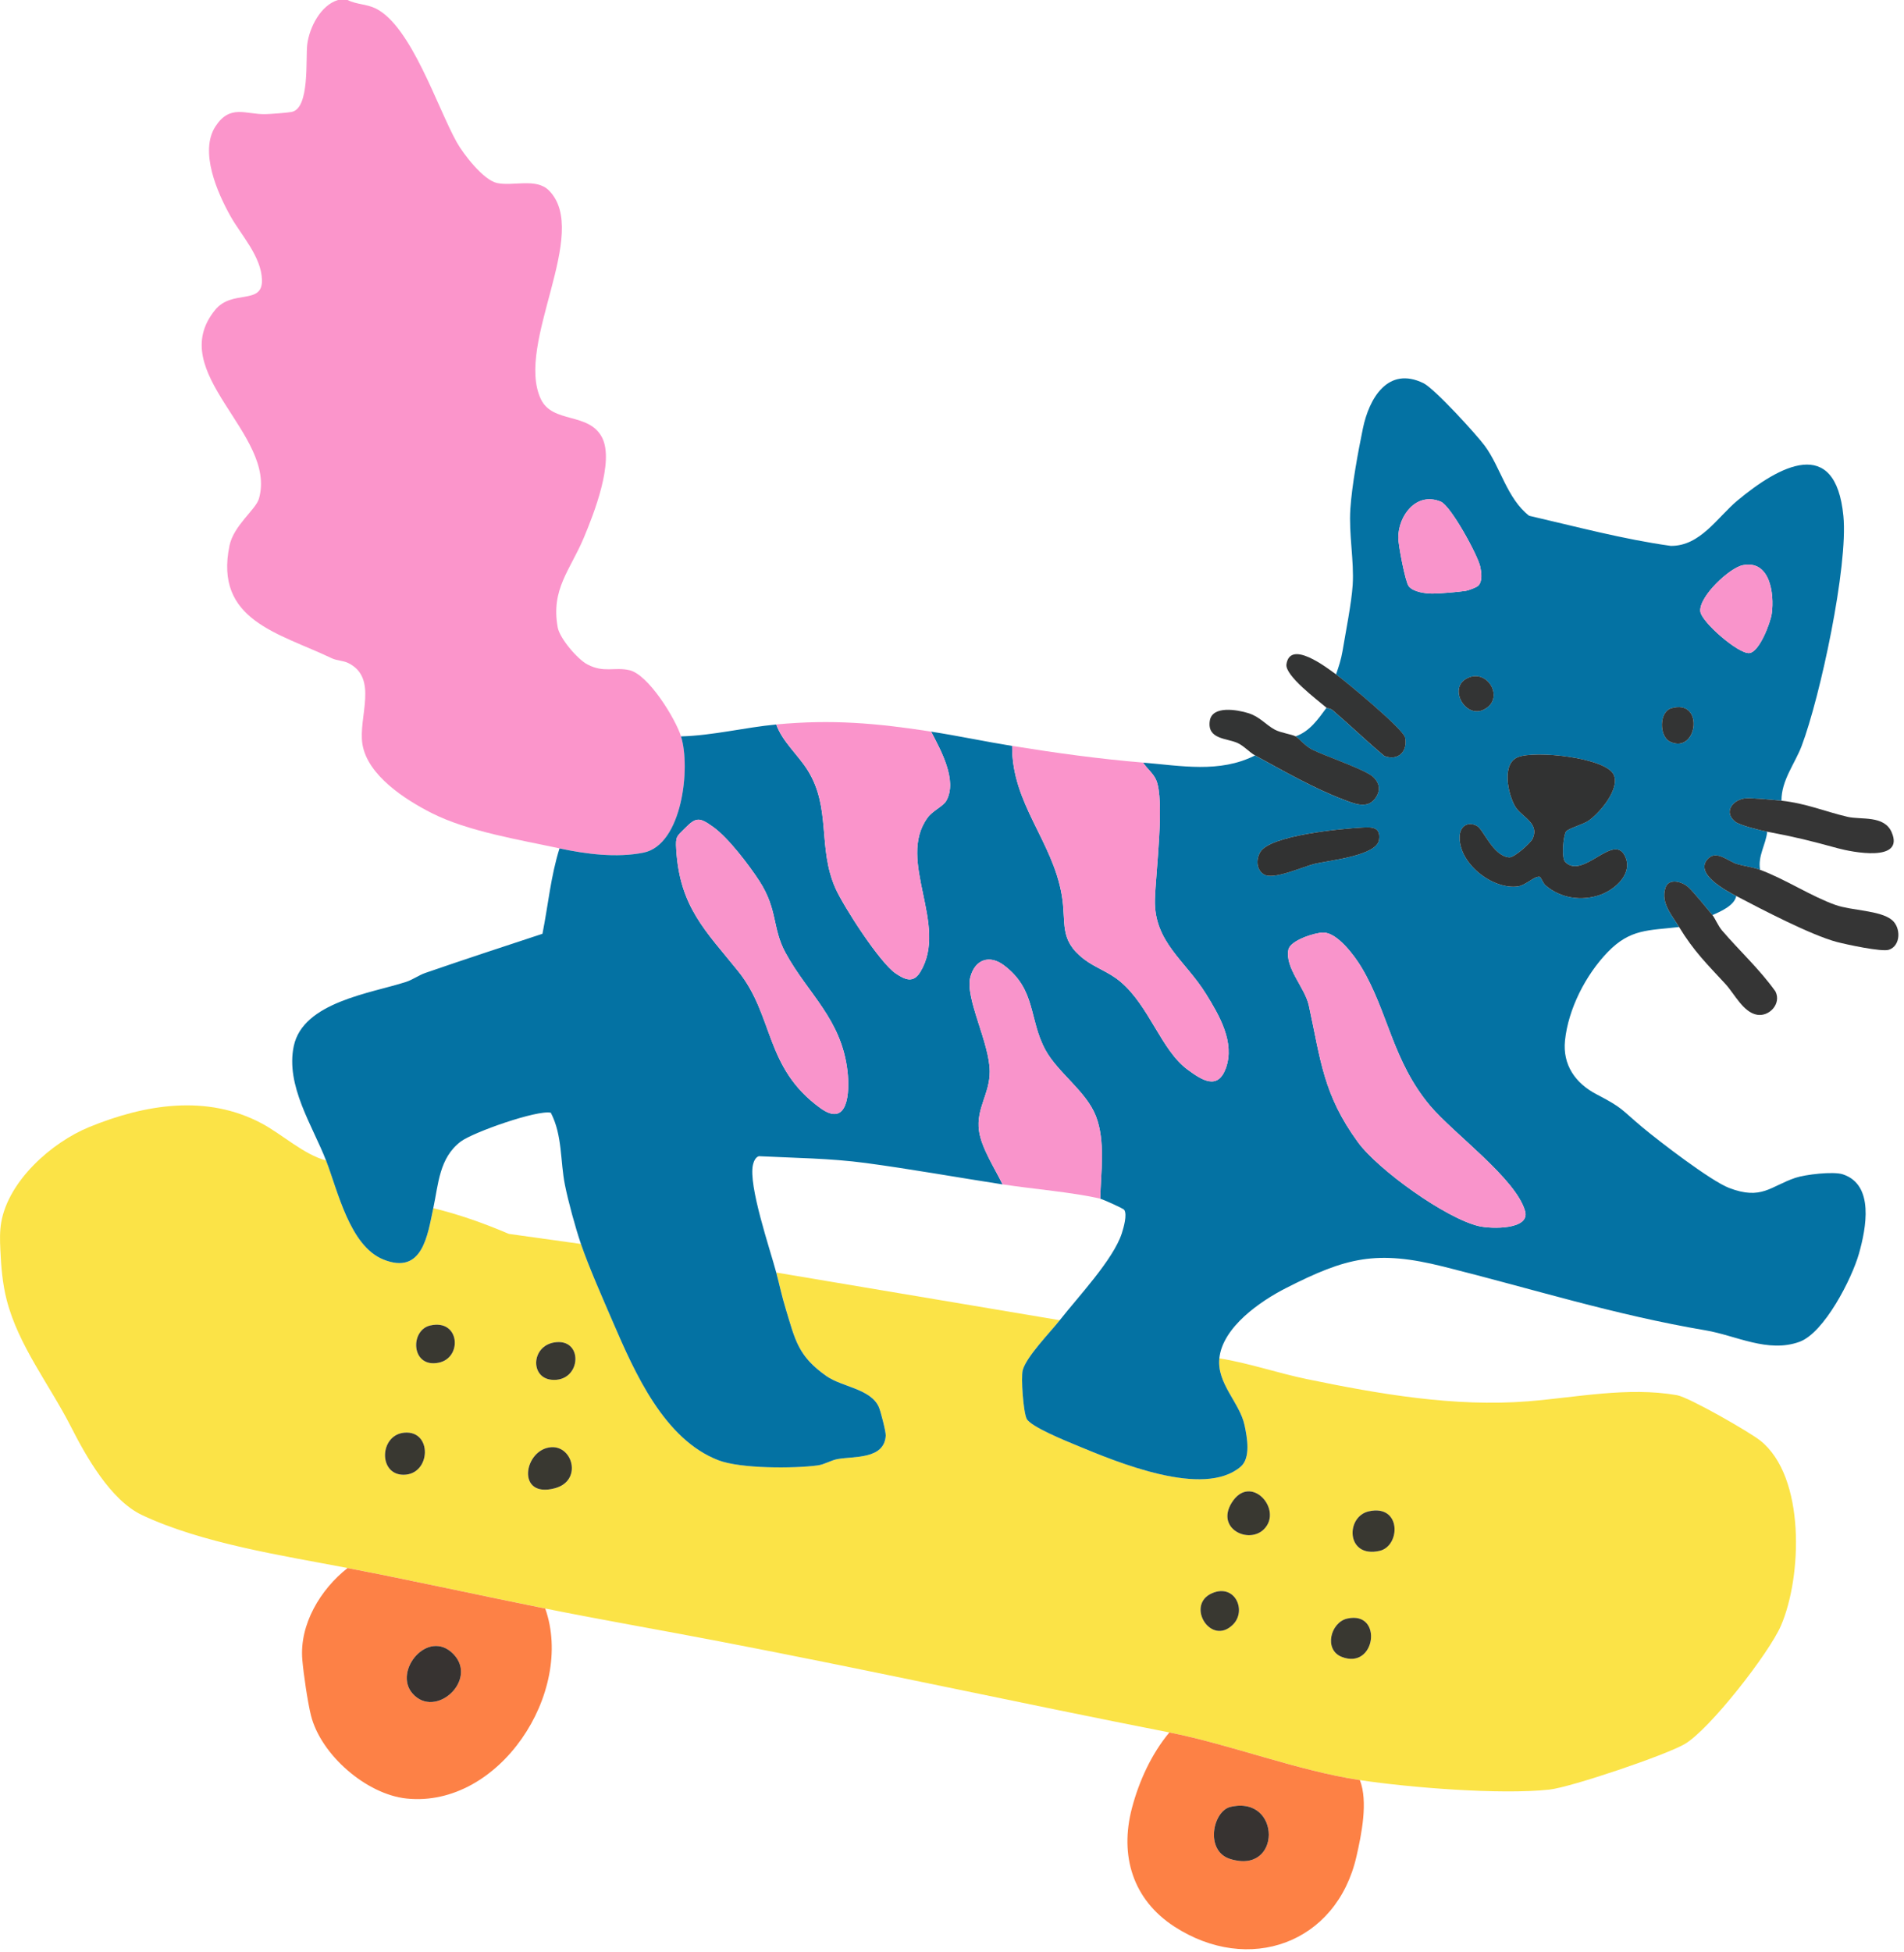 <svg width="203" height="208" viewBox="0 0 203 208" fill="none" xmlns="http://www.w3.org/2000/svg">
<g clip-path="url(#clip0_3012_6482)">
<path d="M187.661 153.52C186.501 152.599 180.073 148.91 178.78 148.687C173.519 147.778 168.056 148.938 162.903 149.345C155.073 149.964 147.034 148.57 139.344 146.981C136.223 146.336 133.163 145.269 130.004 144.764C129.728 147.443 132.169 149.479 132.687 151.861C132.98 153.21 133.368 155.379 132.28 156.309C128.325 159.691 119.101 155.826 114.771 154.031C113.646 153.564 109.901 152.051 109.467 151.208C109.113 150.521 108.839 146.802 109.046 146.026C109.433 144.57 111.993 141.972 112.99 140.702L82.768 135.622C83.137 137.006 83.334 138.043 83.795 139.548C84.79 142.803 85.086 144.528 88.118 146.654C89.788 147.826 92.833 147.997 93.705 149.956C93.898 150.39 94.467 152.599 94.441 153.006C94.274 155.55 91.074 155.18 89.309 155.497C88.603 155.624 87.919 156.075 87.191 156.172C84.631 156.516 78.953 156.526 76.607 155.626C70.834 153.411 67.698 146.334 65.377 140.952C64.309 138.476 62.766 134.981 61.944 132.575L54.255 131.502C51.65 130.389 48.956 129.428 46.199 128.764C45.591 131.619 45.066 135.924 40.867 134.223C37.29 132.773 36.029 126.924 34.77 123.685C32.355 123.024 30.119 120.916 27.922 119.739C22.046 116.596 15.431 117.689 9.496 120.123C5.505 121.758 0.902 125.841 0.131 130.275C-0.032 131.218 -0.009 132.183 0.035 133.138C0.115 134.953 0.259 136.778 0.712 138.538C1.963 143.413 5.299 147.602 7.555 152.038C9.159 155.19 11.79 159.891 15.146 161.469C21.57 164.492 30.087 165.775 37.059 167.112C44.134 168.469 51.123 170.024 58.137 171.43C64.284 172.663 70.455 173.728 76.624 174.912C92.73 178 108.623 181.486 124.677 184.637C131.156 185.91 138.362 188.718 144.994 189.717C150.301 190.516 159.971 191.291 165.181 190.729C167.48 190.481 177.62 187.047 179.624 185.87C182.287 184.306 188.604 176.201 189.876 173.266C192.125 168.078 192.535 157.387 187.665 153.519L187.661 153.52ZM43.022 157.173C40.314 157.173 40.452 152.948 43.083 152.691C46.137 152.392 45.96 157.173 43.022 157.173ZM46.772 145.229C43.815 145.831 43.677 141.766 45.87 141.263C49.026 140.539 49.335 144.708 46.772 145.229ZM59.157 158.613C54.965 159.733 55.859 154.394 58.806 154.238C61.095 154.117 62.084 157.831 59.157 158.613ZM58.791 147.047C56.449 146.813 56.644 143.264 59.336 143.04C62.271 142.796 61.916 147.359 58.791 147.047ZM131.457 173.138C129.087 175.506 126.356 171.014 129.248 169.787C131.671 168.758 132.946 171.651 131.457 173.138ZM134.759 162.978C133.14 164.597 129.613 162.925 131.313 160.166C133.306 156.933 136.847 160.891 134.759 162.978ZM143.021 176.57C141.126 175.799 141.859 172.89 143.648 172.497C147.505 171.647 146.681 178.058 143.021 176.57ZM147.094 165.279C143.506 166.105 143.434 161.634 145.931 161.07C149.427 160.281 149.34 164.762 147.094 165.279Z" fill="#FBE347"/>
<path d="M37.055 0C38.001 0.485 39.09 0.42 40.078 0.913C43.85 2.8 46.62 11.442 48.694 15.153C49.41 16.434 51.531 19.178 52.981 19.502C54.678 19.882 57.168 18.93 58.529 20.302C63.008 24.815 54.91 36.614 57.653 42.512C58.895 45.181 62.788 43.896 64.195 46.636C65.509 49.19 63.316 54.758 62.242 57.317C60.792 60.771 58.72 62.787 59.462 66.864C59.678 68.047 61.586 70.269 62.626 70.812C64.398 71.738 65.506 71.064 67.097 71.421C69.131 71.876 72.01 76.591 72.611 78.479C73.662 81.78 72.749 90.03 68.617 90.866C65.754 91.445 62.488 91.021 59.658 90.415C55.382 89.499 49.878 88.606 46.024 86.653C43.231 85.238 39.174 82.645 38.64 79.306C38.18 76.424 40.382 72.269 37.126 70.661C36.586 70.395 35.907 70.412 35.354 70.147C29.746 67.461 22.814 66.132 24.469 58.146C24.913 56.004 27.273 54.303 27.605 53.153C29.591 46.24 17.437 39.721 22.954 33.011C24.761 30.815 27.998 32.547 27.93 29.84C27.868 27.328 25.695 25.045 24.567 23.029C23.165 20.523 21.237 16.138 22.971 13.474C24.527 11.084 26.176 12.201 28.265 12.166C28.83 12.156 30.582 12.025 31.082 11.932C33.059 11.567 32.566 6.215 32.759 4.72C32.991 2.921 34.188 0.552 36.039 0L37.055 0Z" fill="#FB95CB"/>
<path d="M189.94 85.335C189.178 85.253 186.612 85.007 186.025 85.088C184.704 85.273 183.724 86.568 185.024 87.585C185.513 87.967 187.708 88.503 188.417 88.637C188.261 90.049 187.401 91.215 187.655 92.7C186.887 92.416 185.936 92.316 185.121 92.059C184.28 91.794 183.029 90.594 182.13 91.493C180.528 93.096 184.053 94.938 185.116 95.495C184.921 96.502 183.464 97.138 182.577 97.526C182.013 96.857 180.425 94.877 179.915 94.474C179.207 93.915 177.869 93.594 177.549 94.658C177.067 96.264 178.249 97.531 179.02 98.797C175.731 99.181 173.819 98.978 171.408 101.472C169.072 103.89 167.206 107.52 166.857 110.887C166.588 113.489 167.963 115.446 170.212 116.621C173.115 118.138 172.741 118.161 175.09 120.124C176.904 121.64 182.398 125.856 184.355 126.606C187.818 127.932 188.76 126.429 191.403 125.532C192.47 125.17 195.463 124.82 196.476 125.153C199.87 126.266 198.958 130.912 198.199 133.599C197.439 136.286 194.495 142.045 191.858 143.004C188.49 144.23 185.079 142.328 181.873 141.786C172.063 140.124 163.447 137.374 153.881 134.984C146.769 133.207 143.561 133.992 137.113 137.275C134.369 138.672 130.345 141.442 130.002 144.767C129.726 147.446 132.167 149.482 132.685 151.863C132.978 153.213 133.366 155.382 132.278 156.312C128.323 159.694 119.099 155.829 114.769 154.033C113.644 153.567 109.899 152.055 109.464 151.211C109.109 150.523 108.835 146.805 109.042 146.028C109.43 144.573 111.99 141.974 112.986 140.705C114.894 138.269 118.693 134.253 119.602 131.449C119.796 130.847 120.199 129.456 119.865 128.946C119.754 128.776 117.59 127.82 117.304 127.753C117.363 124.936 117.88 121.625 116.839 118.947C115.806 116.291 112.782 114.334 111.455 111.886C109.668 108.593 110.498 105.465 107.018 102.864C105.477 101.713 103.947 102.272 103.455 104.124C102.858 106.378 105.517 111.141 105.522 114.207C105.527 116.573 104.057 118.141 104.374 120.493C104.625 122.345 106.088 124.56 106.891 126.228C102.07 125.484 97.122 124.593 92.284 123.945C88.522 123.441 84.689 123.41 80.9 123.222C80.54 123.344 80.361 123.78 80.28 124.126C79.767 126.339 82.081 133.072 82.763 135.625C83.132 137.01 83.329 138.046 83.79 139.551C84.785 142.806 85.081 144.531 88.113 146.657C89.783 147.828 92.828 148 93.7 149.958C93.893 150.392 94.463 152.602 94.436 153.008C94.27 155.551 91.07 155.182 89.304 155.499C88.598 155.626 87.915 156.076 87.186 156.175C84.626 156.519 78.949 156.529 76.603 155.628C70.83 153.413 67.693 146.337 65.372 140.954C64.304 138.479 62.761 134.984 61.94 132.577C61.356 130.871 60.584 128.046 60.232 126.284C59.722 123.738 59.977 120.997 58.727 118.589C57.28 118.264 50.429 120.672 49.121 121.663C46.827 123.4 46.747 126.179 46.195 128.767C45.586 131.622 45.062 135.927 40.863 134.226C37.285 132.776 36.024 126.927 34.766 123.687C33.321 119.966 30.43 115.691 31.322 111.482C32.317 106.788 39.582 105.853 43.282 104.649C44.016 104.411 44.64 103.935 45.365 103.684C49.506 102.257 53.677 100.886 57.835 99.519C58.442 96.471 58.718 93.384 59.653 90.418C62.482 91.024 65.747 91.448 68.612 90.869C72.743 90.033 73.656 81.783 72.605 78.481C76.029 78.388 79.377 77.529 82.763 77.212C83.406 79.044 85.105 80.471 86.122 82.107C88.638 86.154 87.152 90.328 89.066 94.655C89.935 96.619 93.807 102.606 95.479 103.735C96.478 104.41 97.364 104.817 98.108 103.604C101.199 98.555 95.525 91.722 98.907 87.133C99.463 86.378 100.56 85.945 100.905 85.321C102.101 83.157 100.286 79.924 99.272 77.974C102.156 78.419 105.034 79.035 107.907 79.497C107.869 85.656 112.211 89.593 113.203 95.406C113.711 98.375 112.854 100.121 115.547 102.205C116.778 103.157 118.206 103.564 119.467 104.634C122.558 107.253 123.804 111.926 126.615 113.993C128.141 115.115 129.828 116.226 130.696 113.844C131.693 111.104 129.993 108.21 128.582 105.932C126.368 102.357 123.018 100.393 123.133 95.867C123.205 93.089 124.225 85.186 123.243 83.079C122.916 82.379 122.281 81.91 121.873 81.274C125.91 81.607 130.021 82.423 133.81 80.512C136.724 82.104 140.131 84.051 143.21 85.207C144.347 85.634 145.767 86.282 146.628 85.077C147.214 84.256 147.116 83.479 146.386 82.793C145.564 82.022 141.286 80.584 139.896 79.888C139.156 79.518 138.454 78.656 138.129 78.48C139.643 77.952 140.531 76.647 141.43 75.432C141.5 75.493 141.849 75.493 142.064 75.677C143.926 77.274 145.708 79.001 147.592 80.575C149.039 81.132 150.1 80.113 149.807 78.614C149.631 77.712 143.596 72.714 142.445 71.876C142.733 71.054 142.991 70.261 143.136 69.393C143.476 67.355 144.093 64.285 144.219 62.349C144.385 59.77 143.793 56.965 143.972 54.228C144.135 51.734 144.794 48.155 145.309 45.661C145.97 42.458 147.972 38.989 151.768 40.838C152.934 41.406 157.379 46.267 158.302 47.511C159.982 49.778 160.67 53.136 163.035 54.969C168.039 56.121 173.057 57.472 178.135 58.178C181.282 58.209 183.101 55.13 185.244 53.343C189.684 49.645 195.696 46.335 196.538 54.991C197.058 60.344 194.062 74.27 192.091 79.493C191.379 81.378 189.916 83.168 189.936 85.339L189.94 85.335ZM157.62 62.414C158.071 61.932 157.951 61.026 157.83 60.432C157.579 59.201 154.692 53.917 153.619 53.467C151.015 52.377 149.086 54.94 149.081 57.299C149.08 58.047 149.813 61.984 150.195 62.478C150.669 63.091 151.973 63.265 152.735 63.263C153.55 63.261 155.474 63.094 156.273 62.972C156.565 62.926 157.446 62.6 157.619 62.414H157.62ZM185.81 60.235C184.389 60.521 181.135 63.573 181.283 65.15C181.39 66.293 185.351 69.703 186.498 69.603C187.587 69.507 188.775 66.337 188.903 65.378C189.188 63.255 188.712 59.652 185.81 60.235ZM158.629 75.355C160.276 74.026 158.374 71.116 156.273 72.369C154.34 73.523 156.517 77.058 158.629 75.355ZM178.184 75.486C176.873 75.873 176.881 78.497 178.065 79.052C180.984 80.422 181.765 74.427 178.184 75.486ZM166.891 91.879C166.434 91.422 166.676 89.109 166.953 88.634C167.136 88.32 168.782 87.866 169.352 87.478C170.535 86.675 172.775 84.047 172.037 82.541C171.156 80.744 163.639 79.938 161.812 80.701C160.061 81.432 160.794 84.666 161.533 85.934C162.211 87.095 164.182 87.683 163.395 89.396C163.195 89.833 161.44 91.421 160.904 91.374C159.151 91.225 158.171 88.366 157.434 88C156.516 87.543 155.717 88.026 155.634 89.016C155.387 91.925 159.108 94.868 161.859 94.463C162.682 94.342 163.591 93.36 164.14 93.442C164.304 93.466 164.49 94.111 164.783 94.362C166.405 95.745 168.631 96.072 170.633 95.361C172.209 94.801 174.15 93.091 173.247 91.232C172.028 88.725 168.78 93.766 166.891 91.877V91.879ZM73.016 88.283C72.157 89.15 72.01 89.1 72.098 90.535C72.468 96.65 75.22 99.195 78.697 103.502C82.538 108.264 81.499 113.786 87.467 118.098C90.421 120.232 90.609 116.4 90.359 114.189C89.725 108.576 86.11 105.909 83.733 101.513C82.319 98.897 82.938 96.936 80.952 93.88C79.901 92.262 77.678 89.309 76.035 88.131C74.551 87.067 74.201 87.088 73.015 88.283H73.016ZM145.194 88.2C143.098 88.314 135.398 89.007 134.352 90.823C133.91 91.593 133.938 92.665 134.73 93.181C135.737 93.838 138.839 92.389 140.162 92.065C141.634 91.703 146.783 91.221 147.027 89.51C147.233 88.073 146.181 88.146 145.192 88.2H145.194ZM141.1 99.388C140.179 99.388 137.562 100.225 137.368 101.207C136.98 103.167 139.128 105.244 139.545 107.16C140.811 112.981 141.076 116.659 144.782 121.733C146.921 124.661 154.14 129.851 157.678 130.676C159.013 130.988 163.164 131.068 162.603 129.076C161.628 125.607 154.97 120.81 152.477 117.847C148.457 113.069 147.999 107.831 145.149 103.08C144.43 101.881 142.6 99.391 141.099 99.389L141.1 99.388Z" fill="#0472A3"/>
<path d="M58.133 171.431C61.284 180.362 53.249 192.71 43.346 191.678C39.062 191.232 34.211 187.027 33.154 182.825C32.801 181.416 32.358 178.372 32.233 176.891C31.91 173.097 34.186 169.374 37.055 167.115C44.13 168.472 51.119 170.026 58.133 171.433V171.431ZM43.99 180.496C46.432 183.26 51.019 179.03 48.336 176.277C45.647 173.517 41.867 178.091 43.99 180.496Z" fill="#FD8146"/>
<path d="M144.989 189.717C145.874 192.004 145.168 195.466 144.621 197.857C142.494 207.157 133.123 210.467 125.197 205.32C120.768 202.444 119.357 197.757 120.681 192.71C121.436 189.834 122.772 186.913 124.673 184.637C131.152 185.91 138.358 188.718 144.99 189.717H144.989ZM131.201 192.566C129.296 193.006 128.446 197.253 131.134 198.112C136.661 199.882 136.629 191.315 131.201 192.566Z" fill="#FD8145"/>
<path d="M121.878 81.271C122.287 81.905 122.921 82.375 123.248 83.076C124.23 85.183 123.21 93.087 123.138 95.864C123.021 100.39 126.373 102.354 128.587 105.929C129.997 108.207 131.698 111.102 130.7 113.841C129.832 116.224 128.146 115.113 126.62 113.99C123.809 111.923 122.562 107.251 119.471 104.631C118.21 103.562 116.783 103.156 115.551 102.202C112.859 100.118 113.715 98.372 113.208 95.403C112.215 89.591 107.873 85.654 107.911 79.495C112.566 80.246 117.183 80.885 121.88 81.273L121.878 81.271Z" fill="#FA94CB"/>
<path d="M99.275 77.97C100.29 79.921 102.105 83.154 100.908 85.317C100.563 85.941 99.467 86.374 98.91 87.129C95.527 91.718 101.203 98.551 98.112 103.6C97.369 104.813 96.483 104.404 95.482 103.731C93.811 102.603 89.939 96.616 89.069 94.651C87.154 90.323 88.641 86.15 86.126 82.103C85.109 80.467 83.411 79.039 82.767 77.208C88.733 76.65 93.449 77.07 99.274 77.97H99.275Z" fill="#FA94CB"/>
<path d="M187.656 92.699C190.34 93.694 193.141 95.548 195.713 96.451C197.436 97.057 200.419 97.012 201.689 98.027C202.692 98.828 202.678 100.8 201.384 101.222C200.626 101.47 196.85 100.657 195.838 100.39C193.092 99.665 187.809 96.902 185.117 95.492C184.054 94.935 180.529 93.094 182.131 91.49C183.028 90.591 184.281 91.793 185.122 92.056C185.937 92.313 186.888 92.412 187.656 92.698V92.699Z" fill="#353535"/>
<path d="M138.132 78.477C138.458 78.652 139.159 79.514 139.899 79.885C141.291 80.581 145.569 82.02 146.389 82.79C147.119 83.477 147.218 84.253 146.632 85.074C145.772 86.279 144.352 85.632 143.213 85.204C140.134 84.047 136.727 82.1 133.813 80.509C133.243 80.198 132.625 79.497 131.958 79.19C130.803 78.659 128.701 78.818 128.982 76.841C129.221 75.146 131.95 75.646 133.107 76.008C134.329 76.392 134.941 77.237 135.923 77.766C136.55 78.104 137.725 78.259 138.131 78.477H138.132Z" fill="#333434"/>
<path d="M182.576 97.525C182.836 97.835 183.183 98.683 183.6 99.168C185.474 101.346 187.613 103.307 189.294 105.662C189.951 106.973 188.642 108.367 187.34 108.148C185.862 107.9 184.912 105.899 183.976 104.886C181.978 102.718 180.604 101.397 179.021 98.795C178.25 97.528 177.068 96.261 177.55 94.655C177.868 93.591 179.208 93.912 179.915 94.472C180.425 94.876 182.013 96.854 182.577 97.524L182.576 97.525Z" fill="#353535"/>
<path d="M189.94 85.335C192.585 85.62 194.558 86.489 196.984 87.053C198.441 87.392 200.89 86.856 201.687 88.704C203.082 91.939 197.444 90.815 195.923 90.399C192.971 89.592 191.476 89.216 188.417 88.637C187.71 88.503 185.513 87.967 185.024 87.585C183.724 86.568 184.704 85.273 186.025 85.088C186.612 85.007 189.18 85.253 189.94 85.335Z" fill="#353535"/>
<path d="M142.449 71.874C143.599 72.713 149.636 77.71 149.812 78.612C150.104 80.112 149.043 81.13 147.597 80.574C145.713 78.998 143.93 77.271 142.069 75.676C141.853 75.491 141.505 75.491 141.435 75.431C140.436 74.577 136.975 71.997 137.158 70.789C137.557 68.16 141.379 71.094 142.451 71.874H142.449Z" fill="#333434"/>
<path d="M58.807 154.236C61.095 154.115 62.084 157.829 59.157 158.611C54.965 159.732 55.859 154.393 58.807 154.236Z" fill="#393831"/>
<path d="M134.759 162.978C133.14 164.597 129.613 162.925 131.314 160.166C133.306 156.933 136.847 160.89 134.759 162.978Z" fill="#393831"/>
<path d="M145.932 161.072C149.428 160.283 149.341 164.763 147.095 165.281C143.507 166.106 143.435 161.635 145.932 161.072Z" fill="#393831"/>
<path d="M43.083 152.69C46.138 152.392 45.96 157.173 43.022 157.173C40.314 157.173 40.452 152.948 43.083 152.69Z" fill="#393831"/>
<path d="M143.648 172.497C147.505 171.647 146.681 178.058 143.021 176.57C141.126 175.799 141.859 172.89 143.648 172.497Z" fill="#393831"/>
<path d="M45.87 141.263C49.026 140.539 49.335 144.708 46.772 145.229C43.815 145.831 43.677 141.766 45.87 141.263Z" fill="#393831"/>
<path d="M59.337 143.04C62.272 142.796 61.917 147.358 58.791 147.047C56.45 146.813 56.644 143.264 59.337 143.04Z" fill="#393831"/>
<path d="M131.458 173.138C129.088 175.506 126.357 171.014 129.248 169.787C131.672 168.758 132.947 171.651 131.458 173.138Z" fill="#393831"/>
<path d="M141.099 99.388C142.6 99.391 144.43 101.881 145.149 103.078C147.999 107.83 148.457 113.067 152.477 117.845C154.971 120.809 161.628 125.605 162.603 129.074C163.162 131.065 159.013 130.986 157.678 130.675C154.14 129.849 146.92 124.66 144.782 121.732C141.077 116.659 140.812 112.981 139.545 107.159C139.128 105.241 136.98 103.166 137.368 101.206C137.562 100.223 140.179 99.385 141.1 99.386L141.099 99.388Z" fill="#F994CB"/>
<path d="M117.307 127.748C114.5 127.081 109.98 126.701 106.894 126.225C106.091 124.557 104.628 122.342 104.377 120.49C104.06 118.14 105.53 116.57 105.526 114.204C105.52 111.14 102.861 106.376 103.459 104.121C103.949 102.268 105.479 101.71 107.021 102.861C110.501 105.462 109.673 108.591 111.458 111.884C112.785 114.33 115.809 116.287 116.842 118.945C117.883 121.622 117.366 124.933 117.307 127.75V127.748Z" fill="#F994CB"/>
<path d="M73.017 88.282C74.204 87.087 74.553 87.064 76.037 88.129C77.68 89.307 79.904 92.261 80.955 93.879C82.94 96.935 82.32 98.896 83.735 101.511C86.112 105.906 89.728 108.575 90.362 114.188C90.611 116.398 90.424 120.231 87.469 118.096C81.501 113.785 82.54 108.262 78.699 103.501C75.223 99.194 72.471 96.649 72.1 90.533C72.013 89.099 72.159 89.148 73.019 88.282H73.017Z" fill="#F994CB"/>
<path d="M166.892 91.878C168.781 93.766 172.029 88.725 173.248 91.232C174.151 93.091 172.208 94.8 170.634 95.361C168.632 96.072 166.406 95.746 164.784 94.362C164.489 94.111 164.305 93.466 164.141 93.442C163.592 93.36 162.683 94.342 161.86 94.463C159.109 94.868 155.388 91.925 155.635 89.016C155.719 88.025 156.517 87.542 157.435 88C158.172 88.366 159.152 91.225 160.905 91.374C161.442 91.42 163.196 89.832 163.396 89.396C164.184 87.683 162.212 87.095 161.535 85.934C160.795 84.666 160.062 81.433 161.813 80.701C163.638 79.938 171.157 80.744 172.038 82.541C172.776 84.047 170.536 86.675 169.353 87.478C168.783 87.866 167.137 88.321 166.954 88.634C166.678 89.107 166.435 91.422 166.892 91.879V91.878Z" fill="#313232"/>
<path d="M157.62 62.412C157.446 62.598 156.566 62.925 156.274 62.97C155.475 63.093 153.55 63.259 152.736 63.262C151.973 63.263 150.67 63.092 150.195 62.477C149.813 61.984 149.079 58.045 149.082 57.297C149.086 54.937 151.015 52.375 153.619 53.466C154.693 53.916 157.58 59.2 157.831 60.431C157.952 61.024 158.072 61.93 157.621 62.412H157.62Z" fill="#F994CB"/>
<path d="M185.811 60.234C188.712 59.649 189.187 63.253 188.903 65.377C188.775 66.335 187.589 69.505 186.498 69.601C185.351 69.701 181.39 66.291 181.283 65.149C181.135 63.572 184.389 60.52 185.811 60.234Z" fill="#F994CB"/>
<path d="M145.193 88.2C146.182 88.146 147.234 88.073 147.028 89.51C146.783 91.221 141.635 91.703 140.163 92.065C138.84 92.391 135.738 93.838 134.731 93.181C133.939 92.665 133.911 91.593 134.353 90.824C135.399 89.007 143.099 88.314 145.195 88.2H145.193Z" fill="#313232"/>
<path d="M178.185 75.484C181.764 74.426 180.983 80.42 178.065 79.05C176.883 78.495 176.873 75.872 178.185 75.484Z" fill="#333434"/>
<path d="M158.63 75.353C156.517 77.057 154.34 73.521 156.274 72.367C158.375 71.115 160.277 74.024 158.63 75.353Z" fill="#333434"/>
<path d="M43.99 180.496C41.867 178.091 45.646 173.517 48.336 176.277C51.019 179.03 46.432 183.26 43.99 180.496Z" fill="#373331"/>
<path d="M131.201 192.566C136.628 191.315 136.661 199.882 131.133 198.112C128.446 197.253 129.295 193.004 131.201 192.566Z" fill="#373331"/>
</g>
<defs>
<clipPath id="clip0_3012_6482">
<rect width="202.4" height="207.745" fill="white"/>
</clipPath>
</defs>
</svg>
